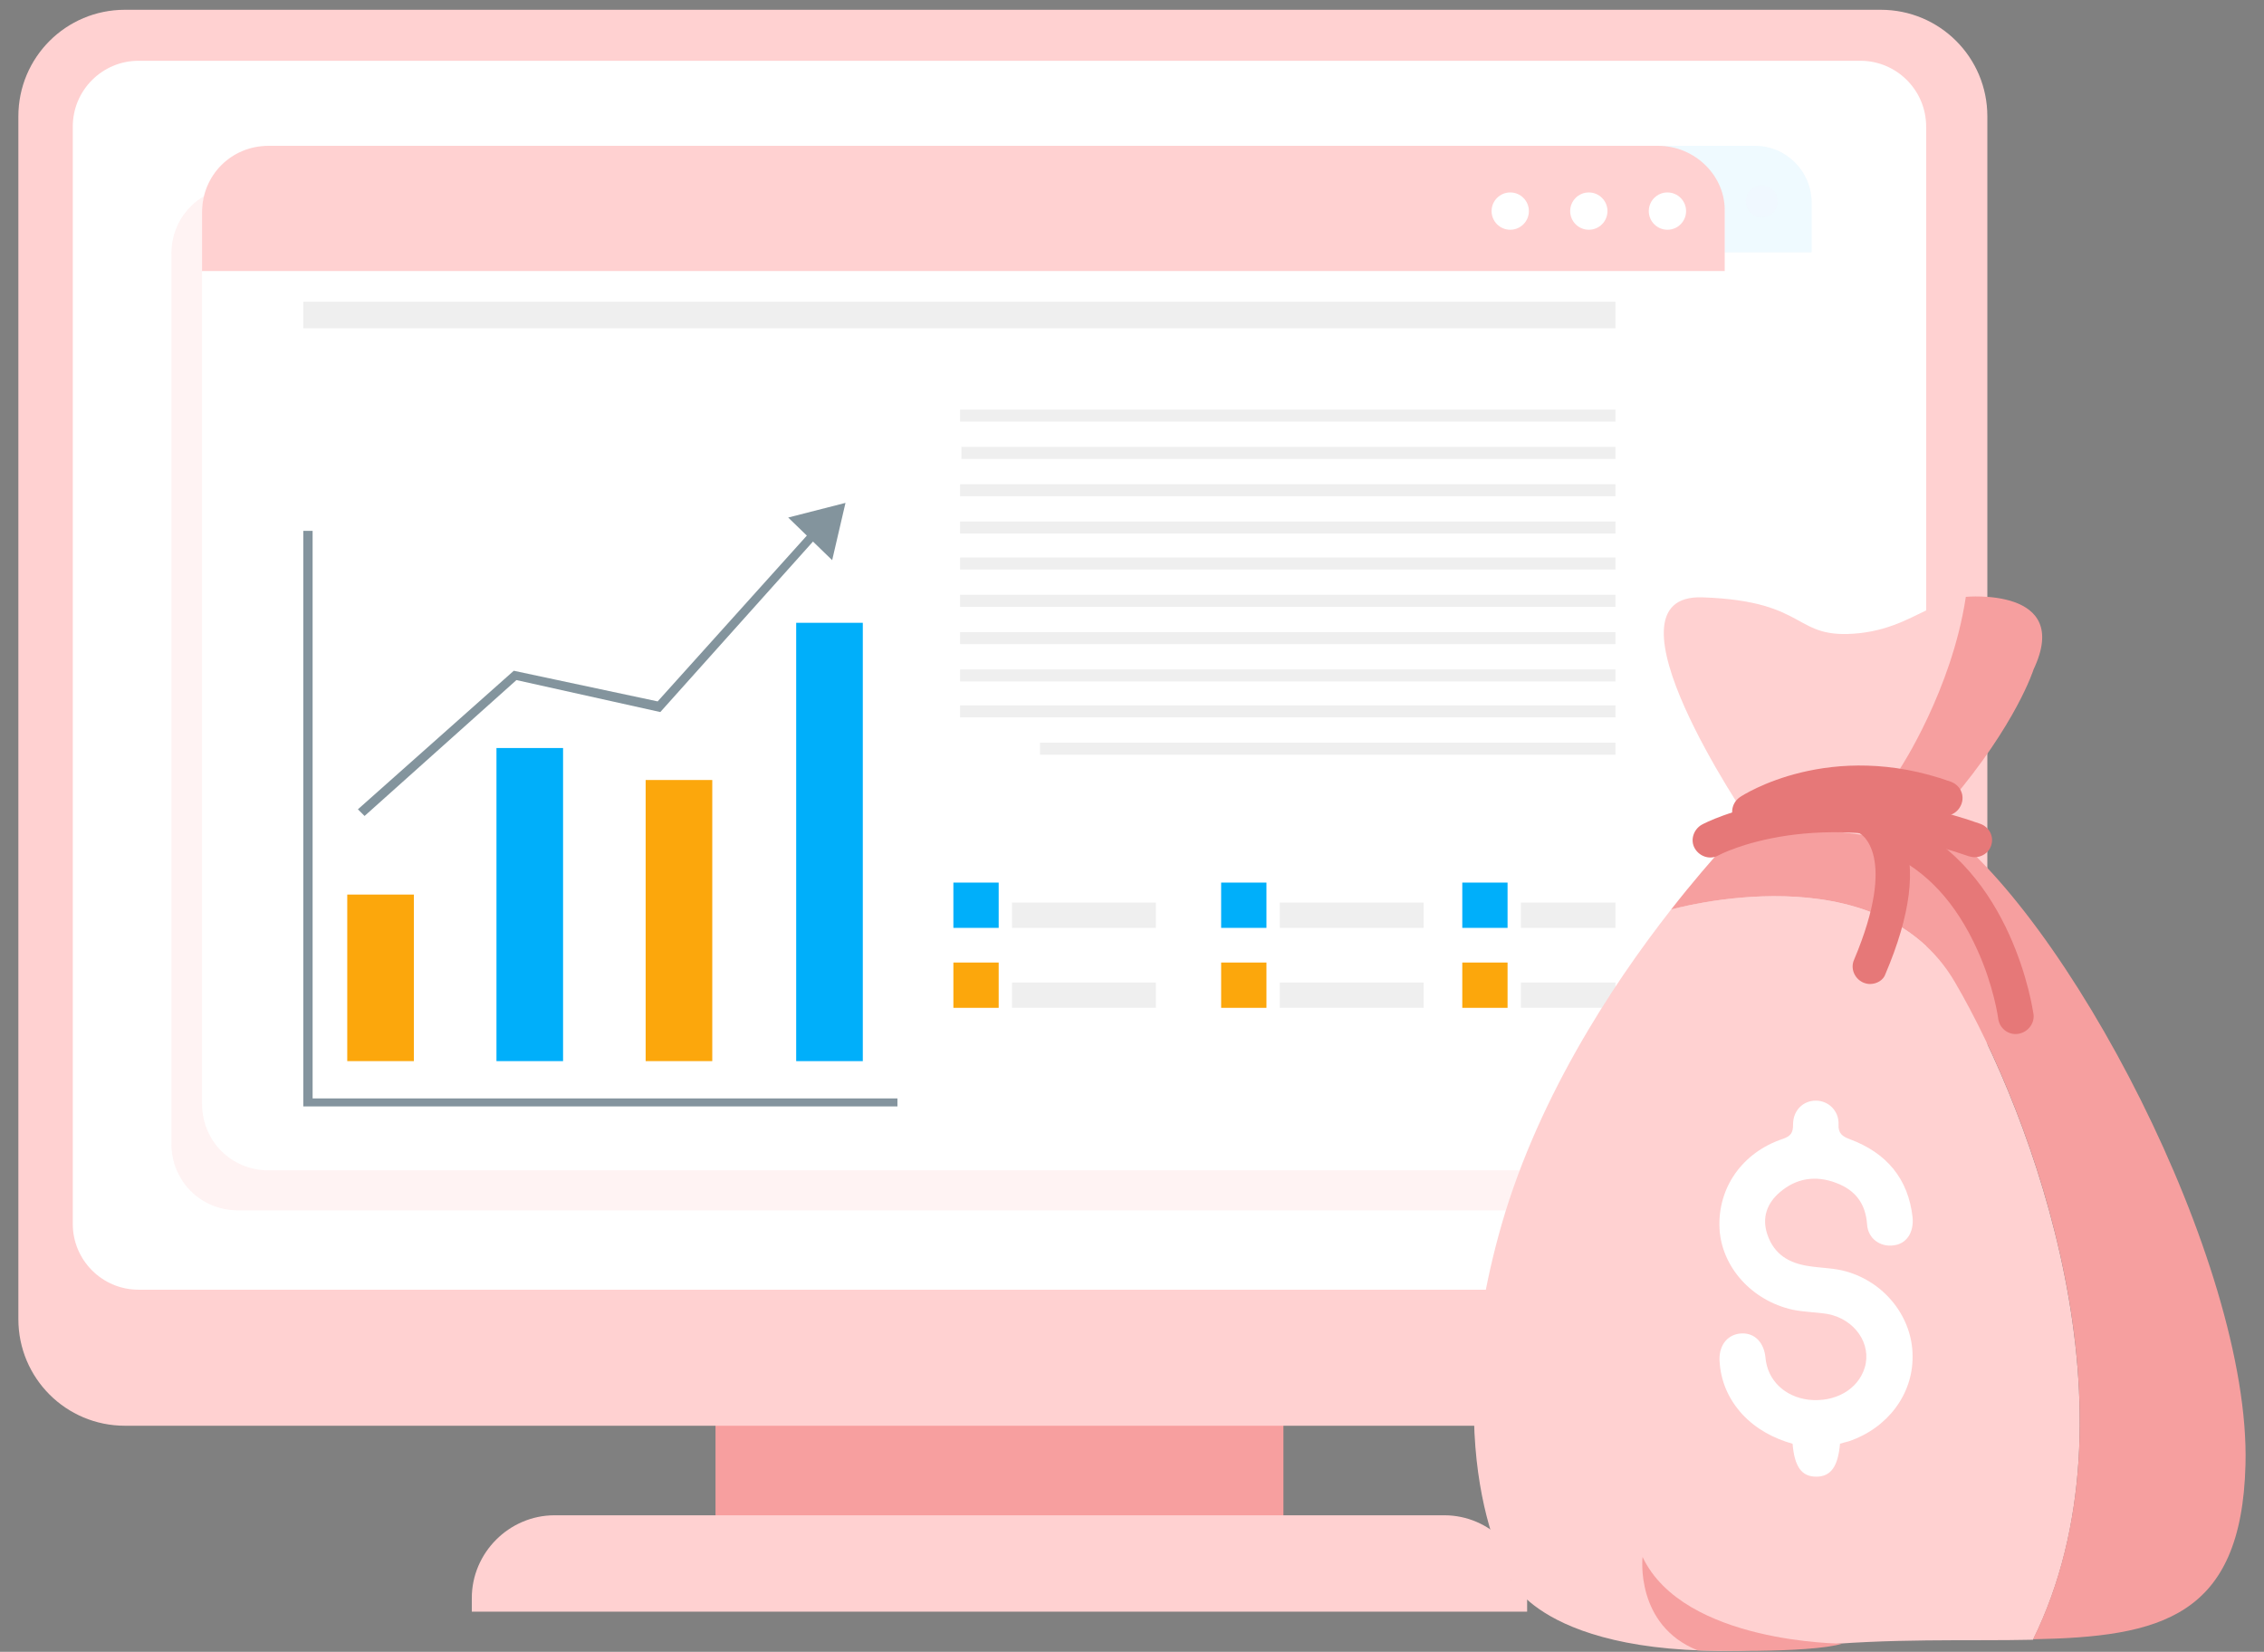 <svg width="122" height="89" viewBox="0 0 122 89" fill="none" xmlns="http://www.w3.org/2000/svg">
<rect x="0" y="0" width="122" height="89" fill="#808080" stroke="none"/>
<path d="M69.16 74.132H38.557V82.378H69.16V74.132Z" fill="#F79F9F"/>
<path d="M101.289 76.82H6.732C3.556 76.82 0.99 74.254 0.99 71.078V6.268C0.99 3.092 3.556 0.527 6.732 0.527H101.35C104.527 0.527 107.092 3.092 107.092 6.268V71.078C107.031 74.254 104.466 76.82 101.289 76.82Z" fill="#FFD1D1"/>
<path d="M100.251 69.49H7.465C5.511 69.49 3.922 67.901 3.922 65.947V6.818C3.922 4.864 5.511 3.275 7.465 3.275H100.251C102.206 3.275 103.794 4.864 103.794 6.818V65.947C103.794 67.963 102.206 69.49 100.251 69.49Z" fill="white"/>
<path d="M82.292 86.837H25.424V86.104C25.424 83.661 27.44 81.645 29.883 81.645H77.833C80.277 81.645 82.292 83.661 82.292 86.104V86.837Z" fill="#FFD1D1"/>
<g opacity="0.35">
<g opacity="0.35">
<g opacity="0.35">
<path opacity="0.35" d="M94.57 54.83H30.86C29.15 54.83 27.806 53.486 27.806 51.776V10.972C27.806 9.262 29.15 7.918 30.86 7.918H94.57C96.281 7.918 97.624 9.262 97.624 10.972V51.776C97.624 53.486 96.281 54.83 94.57 54.83Z" fill="white"/>
</g>
</g>
</g>
<g opacity="0.25">
<g opacity="0.25">
<g opacity="0.25">
<g opacity="0.25">
<g opacity="0.25">
<path opacity="0.25" d="M37.457 42.185H34.403V49.821H37.457V42.185Z" fill="#FCA70C"/>
</g>
</g>
</g>
<g opacity="0.25">
<g opacity="0.25">
<g opacity="0.25">
<path opacity="0.25" d="M44.36 35.466H41.305V49.821H44.36V35.466Z" fill="#B1AFFD"/>
</g>
</g>
</g>
<g opacity="0.25">
<g opacity="0.25">
<g opacity="0.25">
<path opacity="0.25" d="M51.201 36.932H48.147V49.821H51.201V36.932Z" fill="#FCA70C"/>
</g>
</g>
</g>
<g opacity="0.25">
<g opacity="0.25">
<g opacity="0.25">
<path opacity="0.25" d="M58.042 29.663H54.988V49.76H58.042V29.663Z" fill="#B1AFFD"/>
</g>
</g>
</g>
<g opacity="0.15">
<g opacity="0.15">
<g opacity="0.15">
<path opacity="0.26" d="M42.71 35.466H41.305V49.821H42.71V35.466Z" fill="black"/>
</g>
</g>
</g>
<g opacity="0.15">
<g opacity="0.15">
<g opacity="0.15">
<path opacity="0.26" d="M35.808 42.185H34.403V49.821H35.808V42.185Z" fill="black"/>
</g>
</g>
</g>
<g opacity="0.62">
<g opacity="0.62">
<g opacity="0.62">
<path opacity="0.26" d="M56.393 29.663H54.988V49.76H56.393V29.663Z" fill="black"/>
</g>
</g>
</g>
<g opacity="0.15">
<g opacity="0.15">
<g opacity="0.15">
<path opacity="0.26" d="M49.552 36.932H48.147V49.821H49.552V36.932Z" fill="black"/>
</g>
</g>
</g>
<g opacity="0.25">
<g opacity="0.25">
<g opacity="0.25">
<path opacity="0.25" d="M59.63 51.898H32.448V22.944H32.815V51.47H59.63V51.898Z" fill="#D5DBDA"/>
</g>
</g>
</g>
<g opacity="0.25">
<g opacity="0.25">
<g opacity="0.25">
<path opacity="0.25" d="M35.197 38.582L34.953 38.276L42.038 31.924L48.636 33.328L55.782 25.388L56.088 25.632L48.819 33.756L42.161 32.351L35.197 38.582Z" fill="#D5DBDA"/>
</g>
</g>
</g>
<g opacity="0.25">
<g opacity="0.25">
<g opacity="0.25">
<path opacity="0.25" d="M56.699 26.854L54.683 24.899L57.248 24.227L56.699 26.854Z" fill="#D5DBDA"/>
</g>
</g>
</g>
<g opacity="0.25">
<g opacity="0.25">
<g opacity="0.25">
<g opacity="0.25">
<path opacity="0.25" d="M64.273 41.636H62.196V43.713H64.273V41.636Z" fill="#B1AFFD"/>
</g>
</g>
</g>
<g opacity="0.25">
<g opacity="0.25">
<g opacity="0.25">
<path opacity="0.25" d="M64.273 45.301H62.196V47.378H64.273V45.301Z" fill="#FCA70C"/>
</g>
</g>
</g>
<g opacity="0.25">
<g opacity="0.25">
<g opacity="0.25">
<path opacity="0.25" d="M71.481 46.217H64.884V47.378H71.481V46.217Z" fill="#EFEFEF"/>
</g>
</g>
</g>
<g opacity="0.25">
<g opacity="0.25">
<g opacity="0.25">
<path opacity="0.25" d="M71.481 42.552H64.884V43.713H71.481V42.552Z" fill="#EFEFEF"/>
</g>
</g>
</g>
</g>
<g opacity="0.25">
<g opacity="0.25">
<g opacity="0.25">
<g opacity="0.25">
<path opacity="0.25" d="M76.612 41.636H74.535V43.713H76.612V41.636Z" fill="#B1AFFD"/>
</g>
</g>
</g>
<g opacity="0.25">
<g opacity="0.25">
<g opacity="0.25">
<path opacity="0.25" d="M76.612 45.301H74.535V47.378H76.612V45.301Z" fill="#FCA70C"/>
</g>
</g>
</g>
<g opacity="0.25">
<g opacity="0.25">
<g opacity="0.25">
<path opacity="0.25" d="M83.758 46.217H77.162V47.378H83.758V46.217Z" fill="#EFEFEF"/>
</g>
</g>
</g>
<g opacity="0.25">
<g opacity="0.25">
<g opacity="0.25">
<path opacity="0.25" d="M83.758 42.552H77.162V43.713H83.758V42.552Z" fill="#EFEFEF"/>
</g>
</g>
</g>
</g>
<g opacity="0.25">
<g opacity="0.25">
<g opacity="0.25">
<g opacity="0.25">
<path opacity="0.25" d="M87.668 41.636H85.591V43.713H87.668V41.636Z" fill="#B1AFFD"/>
</g>
</g>
</g>
<g opacity="0.25">
<g opacity="0.25">
<g opacity="0.25">
<path opacity="0.25" d="M87.668 45.301H85.591V47.378H87.668V45.301Z" fill="#FCA70C"/>
</g>
</g>
</g>
<g opacity="0.25">
<g opacity="0.25">
<g opacity="0.25">
<path opacity="0.25" d="M92.555 46.217H88.218V47.378H92.555V46.217Z" fill="#EFEFEF"/>
</g>
</g>
</g>
<g opacity="0.25">
<g opacity="0.25">
<g opacity="0.25">
<path opacity="0.25" d="M92.555 42.552H88.218V43.713H92.555V42.552Z" fill="#EFEFEF"/>
</g>
</g>
</g>
</g>
<g opacity="0.25">
<g opacity="0.25">
<g opacity="0.25">
<g opacity="0.25">
<path opacity="0.25" d="M92.616 21.662H62.624V22.212H92.616V21.662Z" fill="#EFEFEF"/>
</g>
</g>
</g>
<g opacity="0.25">
<g opacity="0.25">
<g opacity="0.25">
<path opacity="0.25" d="M92.615 15.003H32.448V16.225H92.615V15.003Z" fill="#EFEFEF"/>
</g>
</g>
</g>
<g opacity="0.25">
<g opacity="0.25">
<g opacity="0.25">
<path opacity="0.25" d="M92.555 23.372H62.502V23.922H92.555V23.372Z" fill="#EFEFEF"/>
</g>
</g>
</g>
<g opacity="0.25">
<g opacity="0.25">
<g opacity="0.25">
<path opacity="0.25" d="M92.555 19.951H62.502V20.501H92.555V19.951Z" fill="#EFEFEF"/>
</g>
</g>
</g>
<g opacity="0.25">
<g opacity="0.25">
<g opacity="0.25">
<path opacity="0.25" d="M92.555 25.082H62.502V25.632H92.555V25.082Z" fill="#EFEFEF"/>
</g>
</g>
</g>
<g opacity="0.25">
<g opacity="0.25">
<g opacity="0.25">
<path opacity="0.25" d="M92.555 26.731H62.502V27.281H92.555V26.731Z" fill="#EFEFEF"/>
</g>
</g>
</g>
<g opacity="0.25">
<g opacity="0.25">
<g opacity="0.25">
<path opacity="0.25" d="M92.555 28.442H62.502V28.992H92.555V28.442Z" fill="#EFEFEF"/>
</g>
</g>
</g>
<g opacity="0.25">
<g opacity="0.25">
<g opacity="0.25">
<path opacity="0.25" d="M92.555 30.152H62.502V30.702H92.555V30.152Z" fill="#EFEFEF"/>
</g>
</g>
</g>
<g opacity="0.25">
<g opacity="0.25">
<g opacity="0.25">
<path opacity="0.25" d="M92.555 31.863H62.502V32.412H92.555V31.863Z" fill="#EFEFEF"/>
</g>
</g>
</g>
<g opacity="0.25">
<g opacity="0.25">
<g opacity="0.25">
<path opacity="0.25" d="M92.555 33.512H62.502V34.062H92.555V33.512Z" fill="#EFEFEF"/>
</g>
</g>
</g>
<g opacity="0.25">
<g opacity="0.25">
<g opacity="0.25">
<path opacity="0.25" d="M92.615 35.222H66.228V35.772H92.615V35.222Z" fill="#EFEFEF"/>
</g>
</g>
</g>
</g>
</g>
<path opacity="0.25" d="M94.57 7.857H30.86C29.15 7.857 27.806 9.2 27.806 10.911V13.598H97.624V10.911C97.624 9.261 96.281 7.857 94.57 7.857Z" fill="#00AFFA"/>
<path opacity="0.25" d="M87.79 11.705C88.262 11.705 88.645 11.322 88.645 10.85C88.645 10.377 88.262 9.995 87.79 9.995C87.318 9.995 86.935 10.377 86.935 10.85C86.935 11.322 87.318 11.705 87.79 11.705Z" fill="#CFCFFF"/>
<path opacity="0.25" d="M91.333 11.705C91.805 11.705 92.188 11.322 92.188 10.85C92.188 10.377 91.805 9.995 91.333 9.995C90.861 9.995 90.478 10.377 90.478 10.85C90.478 11.322 90.861 11.705 91.333 11.705Z" fill="#CFCFFF"/>
<path opacity="0.25" d="M94.937 11.705C95.409 11.705 95.792 11.322 95.792 10.85C95.792 10.377 95.409 9.995 94.937 9.995C94.465 9.995 94.082 10.377 94.082 10.85C94.082 11.322 94.465 11.705 94.937 11.705Z" fill="#CFCFFF"/>
</g>
<g opacity="0.5">
<path opacity="0.55" d="M87.699 65.214H12.826C10.816 65.214 9.237 63.635 9.237 61.625V13.671C9.237 11.662 10.816 10.082 12.826 10.082H87.699C89.709 10.082 91.288 11.662 91.288 13.671V61.625C91.288 63.635 89.709 65.214 87.699 65.214Z" fill="#FFD1D1"/>
</g>
<path d="M89.35 63.06H14.477C12.467 63.06 10.888 61.481 10.888 59.471V11.518C10.888 9.508 12.467 7.929 14.477 7.929H89.35C91.36 7.929 92.939 9.508 92.939 11.518V59.471C93.011 61.481 91.36 63.06 89.35 63.06Z" fill="white"/>
<path d="M22.302 48.2H18.712V57.174H22.302V48.2Z" fill="#FCA70C"/>
<path d="M30.342 40.304H26.753V57.174H30.342V40.304Z" fill="#00AFFA"/>
<path d="M38.382 42.027H34.792V57.174H38.382V42.027Z" fill="#FCA70C"/>
<path d="M46.494 33.557H42.904V57.175H46.494V33.557Z" fill="#00AFFA"/>
<g opacity="0.15">
<g opacity="0.15">
<g opacity="0.15">
<path opacity="0.26" d="M20.364 48.2H18.712V57.174H20.364V48.2Z" fill="black"/>
</g>
</g>
</g>
<g opacity="0.15">
<g opacity="0.15">
<g opacity="0.15">
<path opacity="0.26" d="M36.444 42.027H34.792V57.174H36.444V42.027Z" fill="black"/>
</g>
</g>
</g>
<g opacity="0.5">
<path d="M48.36 59.615H16.343V28.603H16.846V59.184H48.36V59.615Z" fill="#092A3D"/>
</g>
<path opacity="0.5" fill-rule="evenodd" clip-rule="evenodd" d="M43.809 29.18L44.843 30.182L45.561 27.095L42.474 27.885L43.478 28.859L35.439 37.792L27.686 36.141L19.287 43.606L19.646 43.965L27.829 36.643L35.582 38.366L43.809 29.18Z" fill="#092A3D"/>
<path d="M53.816 47.555H51.375V49.995H53.816V47.555Z" fill="#00AFFA"/>
<path d="M53.816 51.862H51.375V54.303H53.816V51.862Z" fill="#FCA70C"/>
<path d="M62.287 52.939H54.534V54.303H62.287V52.939Z" fill="#EFEFEF"/>
<path d="M62.287 48.631H54.534V49.995H62.287V48.631Z" fill="#EFEFEF"/>
<path d="M68.245 47.555H65.804V49.995H68.245V47.555Z" fill="#00AFFA"/>
<path d="M68.245 51.862H65.804V54.303H68.245V51.862Z" fill="#FCA70C"/>
<path d="M76.716 52.939H68.963V54.303H76.716V52.939Z" fill="#EFEFEF"/>
<path d="M76.716 48.631H68.963V49.995H76.716V48.631Z" fill="#EFEFEF"/>
<path d="M81.238 47.555H78.798V49.995H81.238V47.555Z" fill="#00AFFA"/>
<path d="M81.238 51.862H78.798V54.303H81.238V51.862Z" fill="#FCA70C"/>
<path d="M87.053 52.939H81.956V54.303H87.053V52.939Z" fill="#EFEFEF"/>
<path d="M87.053 48.631H81.956V49.995H87.053V48.631Z" fill="#EFEFEF"/>
<path d="M87.053 24.08H51.806V24.726H87.053V24.08Z" fill="#EFEFEF"/>
<path d="M87.053 16.256H16.343V17.691H87.053V16.256Z" fill="#EFEFEF"/>
<path d="M87.053 26.091H51.734V26.737H87.053V26.091Z" fill="#EFEFEF"/>
<path d="M87.053 22.071H51.734V22.717H87.053V22.071Z" fill="#EFEFEF"/>
<path d="M87.053 28.101H51.734V28.747H87.053V28.101Z" fill="#EFEFEF"/>
<path d="M87.053 30.039H51.734V30.685H87.053V30.039Z" fill="#EFEFEF"/>
<path d="M87.053 32.049H51.734V32.695H87.053V32.049Z" fill="#EFEFEF"/>
<path d="M87.053 34.059H51.734V34.705H87.053V34.059Z" fill="#EFEFEF"/>
<path d="M87.053 36.069H51.734V36.715H87.053V36.069Z" fill="#EFEFEF"/>
<path d="M87.053 38.007H51.734V38.653H87.053V38.007Z" fill="#EFEFEF"/>
<path d="M87.053 40.017H56.041V40.663H87.053V40.017Z" fill="#EFEFEF"/>
<path d="M89.35 7.857H14.477C12.467 7.857 10.888 9.436 10.888 11.446V14.605H92.939V11.446C93.011 9.508 91.36 7.857 89.35 7.857Z" fill="#FFD1D1"/>
<path d="M81.382 12.379C81.937 12.379 82.387 11.929 82.387 11.374C82.387 10.819 81.937 10.369 81.382 10.369C80.827 10.369 80.377 10.819 80.377 11.374C80.377 11.929 80.827 12.379 81.382 12.379Z" fill="white"/>
<path d="M85.617 12.379C86.172 12.379 86.622 11.929 86.622 11.374C86.622 10.819 86.172 10.369 85.617 10.369C85.062 10.369 84.612 10.819 84.612 11.374C84.612 11.929 85.062 12.379 85.617 12.379Z" fill="white"/>
<path d="M89.853 12.379C90.408 12.379 90.858 11.929 90.858 11.374C90.858 10.819 90.408 10.369 89.853 10.369C89.298 10.369 88.848 10.819 88.848 11.374C88.848 11.929 89.298 12.379 89.853 12.379Z" fill="white"/>
<path d="M105.358 52.941C101.212 45.796 90.078 49.003 90.052 49.003C86.845 53.097 82.672 59.434 80.743 66.604C77.379 79.016 81.499 85.248 81.499 85.248C81.499 85.248 83.794 90.046 97.275 88.716C101.864 88.247 106.036 88.43 109.556 88.351C115.528 76.2 109.53 60.112 105.358 52.941Z" fill="#FFD1D1"/>
<path d="M121.003 78.912C121.29 68.039 111.277 48.977 104.185 44.206H94.224C94.224 44.206 92.399 46.005 90.052 49.004C90.104 49.004 101.212 45.796 105.358 52.941C109.53 60.086 115.528 76.174 109.556 88.325C116.414 88.195 120.795 87.152 121.003 78.912Z" fill="#F69F9F"/>
<path d="M94.224 44.206C94.224 44.206 85.88 31.976 91.747 32.185C97.614 32.393 96.545 34.505 100.221 34.114C103.898 33.697 104.602 31.09 108.852 32.706C113.103 34.323 103.272 45.353 103.272 45.353L94.224 44.206Z" fill="#FFD1D1"/>
<path d="M99.283 88.56C99.283 88.56 90.73 88.56 88.513 83.892C88.513 83.892 88.096 87.569 91.486 88.925C91.486 88.925 97.483 89.108 99.283 88.56Z" fill="#F69F9F"/>
<path d="M102.386 41.416C102.386 41.416 105.176 37.191 105.932 32.159C105.932 32.159 111.695 31.611 109.582 36.07C109.582 36.07 108.67 38.99 105.097 43.189L102.386 41.416Z" fill="#F69F9F"/>
<path d="M94.302 44.675C93.989 44.675 93.676 44.518 93.494 44.258C93.207 43.814 93.337 43.241 93.755 42.954C93.937 42.824 98.631 39.799 105.124 42.12C105.619 42.302 105.88 42.824 105.697 43.319C105.515 43.814 104.993 44.075 104.498 43.893C98.918 41.911 94.954 44.414 94.798 44.518C94.641 44.623 94.485 44.649 94.302 44.675Z" fill="#E67878"/>
<path d="M106.402 46.187C106.297 46.187 106.193 46.161 106.089 46.135C97.901 43.267 92.66 46.057 92.608 46.083C92.164 46.344 91.591 46.161 91.33 45.718C91.069 45.275 91.252 44.701 91.695 44.44C91.93 44.31 97.744 41.233 106.714 44.388C107.21 44.571 107.471 45.092 107.288 45.587C107.158 45.953 106.793 46.187 106.402 46.187Z" fill="#E67878"/>
<path d="M100.769 53.019C100.639 53.019 100.534 52.993 100.404 52.941C99.935 52.732 99.7 52.185 99.909 51.715C102.308 46.031 100.248 44.91 100.222 44.91C100.248 44.91 100.117 44.857 100.117 44.857L100.952 43.189C101.056 43.241 101.995 43.658 102.542 44.988C103.272 46.761 102.959 49.29 101.604 52.471C101.499 52.81 101.134 53.019 100.769 53.019Z" fill="#E67878"/>
<path d="M108.748 55.705C108.227 55.783 107.757 55.418 107.679 54.897C107.679 54.87 107.444 53.149 106.558 51.194C105.41 48.638 103.794 46.891 101.734 45.979C101.264 45.77 101.056 45.222 101.264 44.727C101.473 44.258 102.021 44.049 102.516 44.258C108.461 46.891 109.53 54.349 109.583 54.662C109.635 55.157 109.27 55.627 108.748 55.705Z" fill="#E67878"/>
<path d="M99.152 77.791C99.048 79.016 98.657 79.564 97.874 79.564C97.092 79.564 96.701 79.042 96.597 77.791C95.58 77.504 94.641 77.008 93.885 76.2C93.129 75.366 92.711 74.401 92.659 73.28C92.633 72.445 93.129 71.872 93.859 71.846C94.563 71.82 95.058 72.341 95.136 73.149C95.241 74.375 96.18 75.261 97.457 75.418C98.891 75.574 100.117 74.87 100.482 73.697C100.873 72.419 99.96 71.089 98.5 70.802C97.874 70.698 97.222 70.698 96.597 70.568C94.38 70.072 92.764 68.247 92.659 66.187C92.555 63.997 93.885 62.093 96.075 61.363C96.518 61.207 96.623 61.024 96.623 60.581C96.623 59.825 97.17 59.303 97.848 59.303C98.526 59.303 99.1 59.851 99.074 60.581C99.048 61.076 99.282 61.233 99.7 61.389C101.655 62.119 102.829 63.501 103.063 65.587C103.142 66.422 102.724 67.022 102.046 67.1C101.316 67.204 100.664 66.735 100.612 65.979C100.534 64.857 99.987 64.127 98.944 63.736C97.848 63.319 96.805 63.475 95.919 64.231C95.215 64.831 94.928 65.614 95.241 66.526C95.606 67.595 96.414 68.065 97.483 68.221C98.161 68.325 98.865 68.325 99.491 68.508C101.603 69.108 103.063 71.011 103.063 73.071C103.089 75.131 101.707 76.956 99.621 77.66C99.491 77.686 99.335 77.739 99.152 77.791Z" fill="white"/>
</svg>
